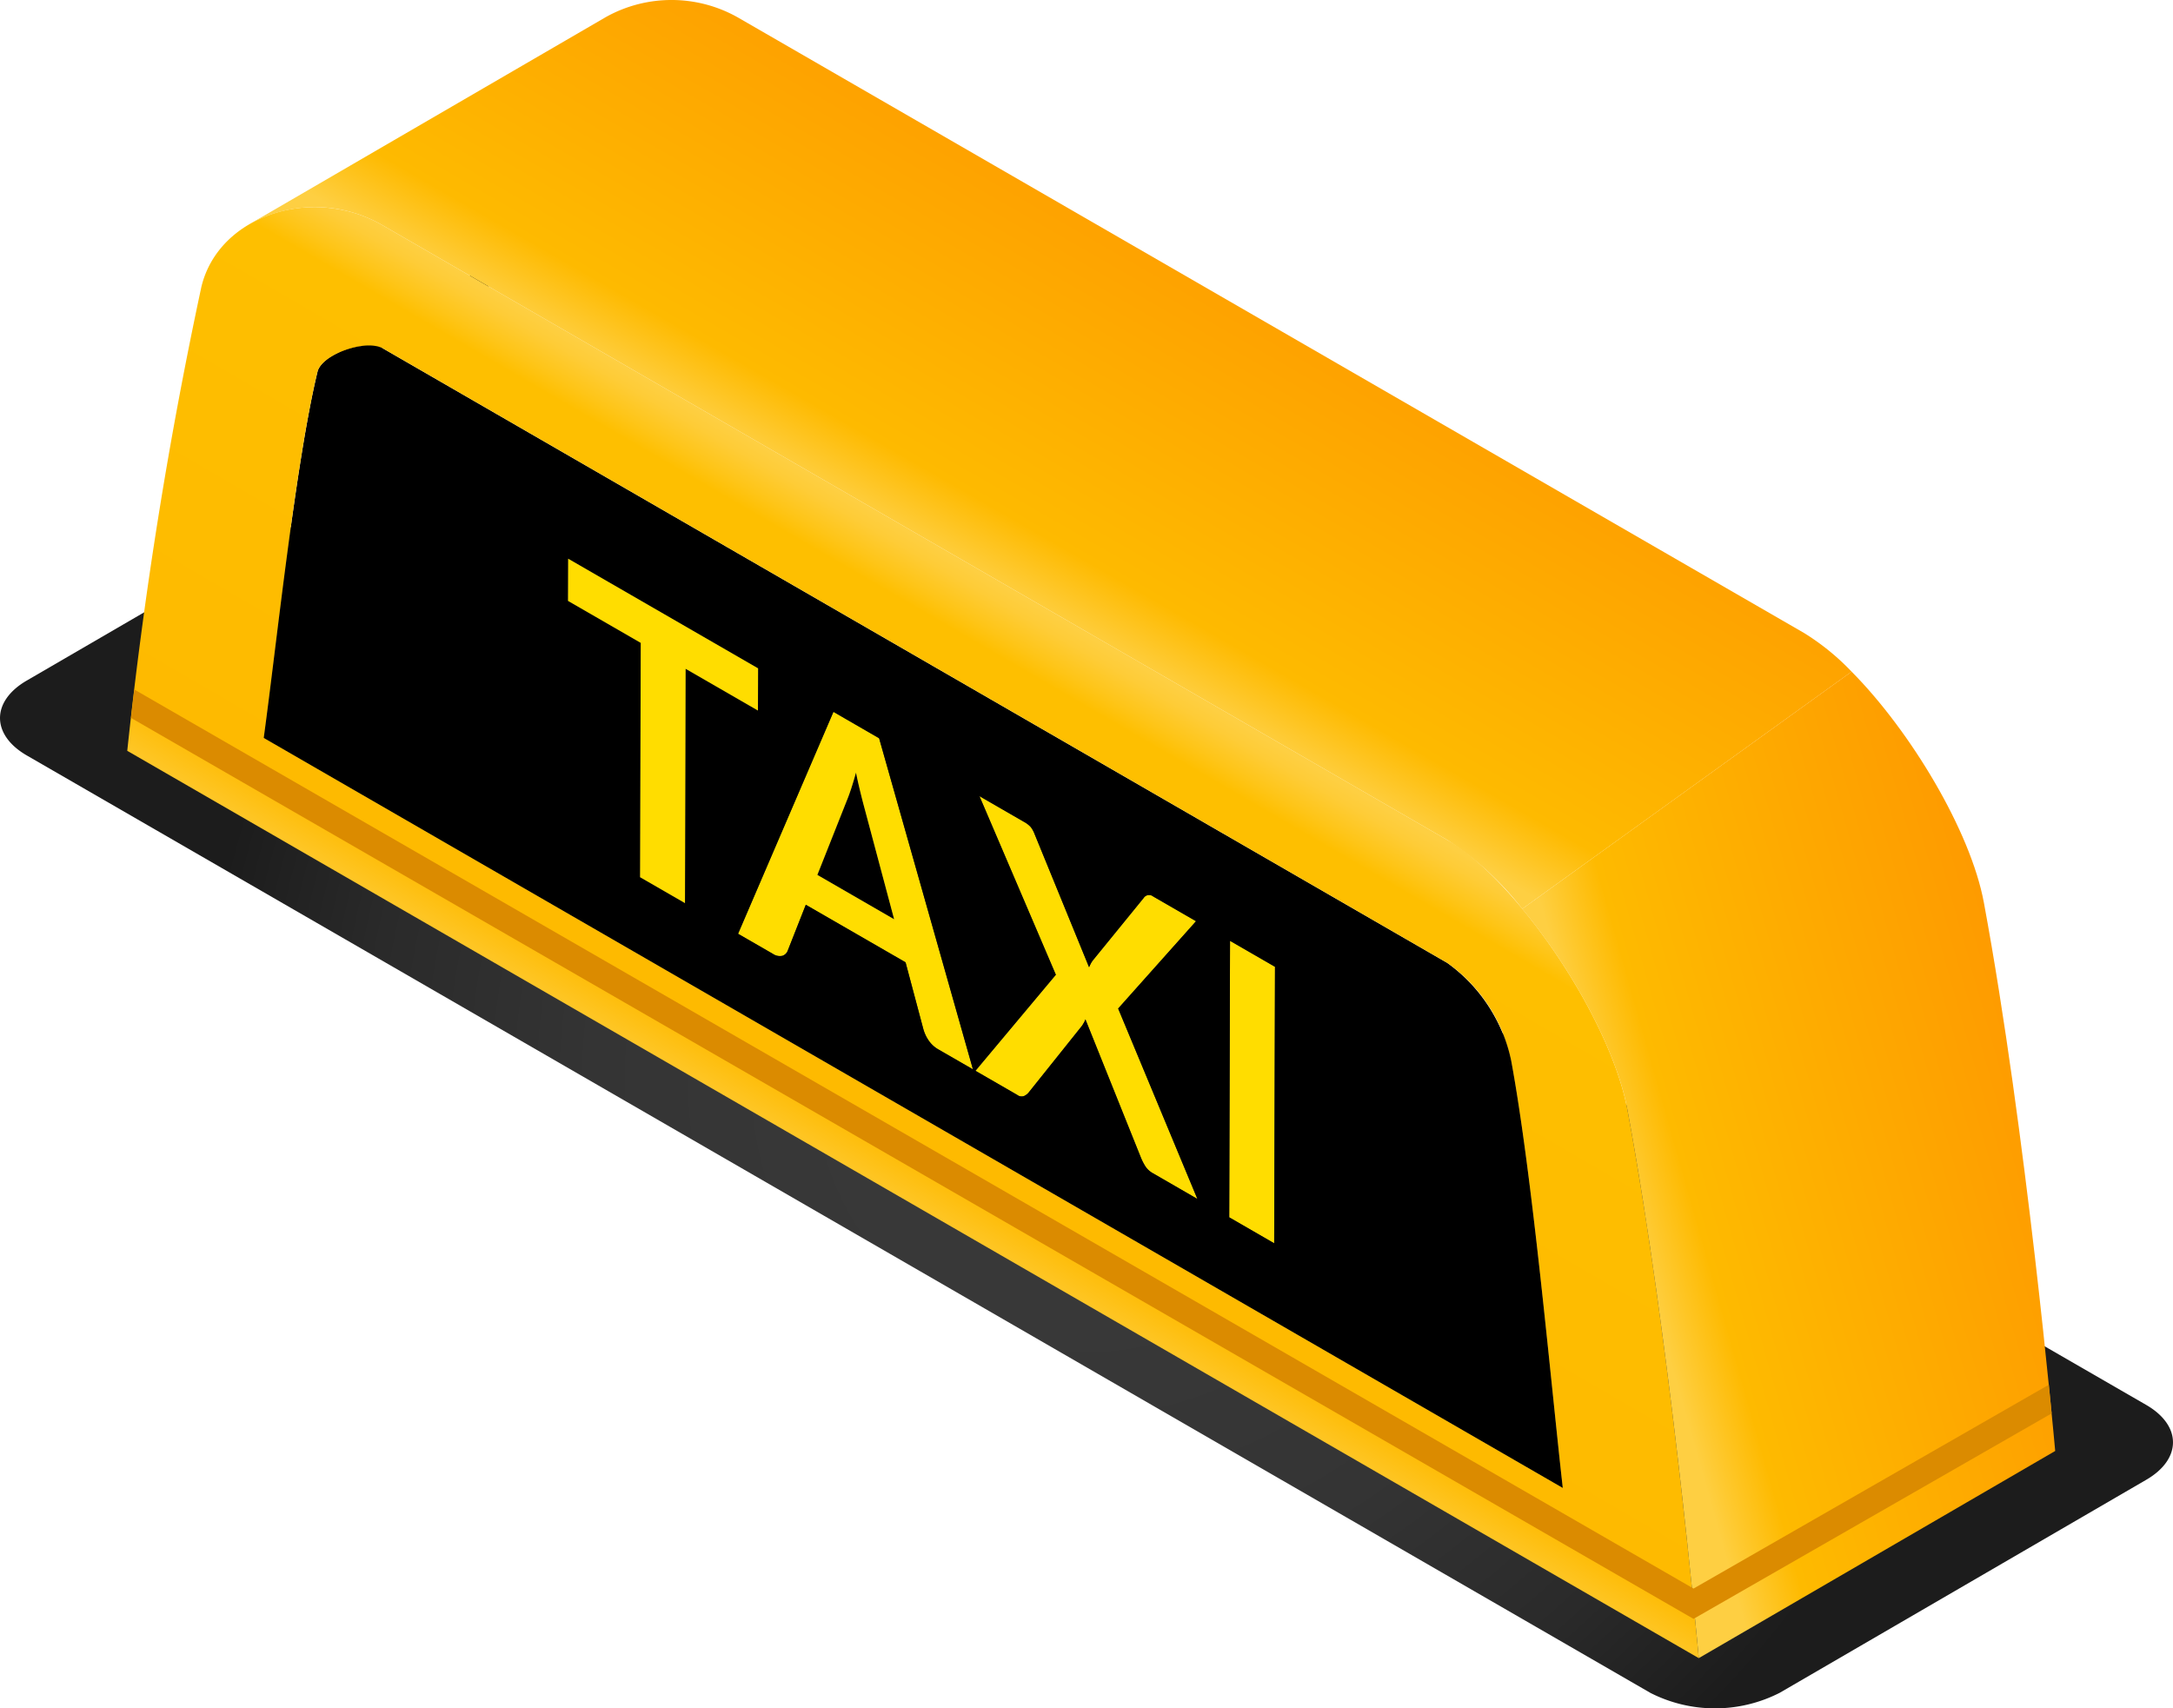 <?xml version="1.0" encoding="UTF-8"?> <svg xmlns="http://www.w3.org/2000/svg" xmlns:xlink="http://www.w3.org/1999/xlink" viewBox="0 0 96.273 75.686"> <defs> <style> .cls-1 { fill: url(#radial-gradient); } .cls-2 { fill: #e88b00; } .cls-3 { fill: #fd0; } .cls-4 { fill: url(#linear-gradient); } .cls-5 { fill: url(#linear-gradient-2); } .cls-6 { fill: url(#linear-gradient-3); } .cls-7 { fill: #db8b00; } </style> <radialGradient id="radial-gradient" cx="48.136" cy="47.856" r="39.317" gradientUnits="userSpaceOnUse"> <stop offset="0.271" stop-color="#383838"></stop> <stop offset="0.556" stop-color="#343434"></stop> <stop offset="0.809" stop-color="#2a2a2a"></stop> <stop offset="1" stop-color="#1c1c1c"></stop> </radialGradient> <linearGradient id="linear-gradient" x1="50.049" y1="29.224" x2="36.376" y2="52.741" gradientUnits="userSpaceOnUse"> <stop offset="0" stop-color="#fecf42"></stop> <stop offset="0.026" stop-color="#fecc37"></stop> <stop offset="0.071" stop-color="#fec518"></stop> <stop offset="0.102" stop-color="#febf00"></stop> <stop offset="0.873" stop-color="#feba00"></stop> <stop offset="1" stop-color="#fecf42"></stop> </linearGradient> <linearGradient id="linear-gradient-2" x1="55.262" y1="4.673" x2="43.256" y2="25.563" gradientUnits="userSpaceOnUse"> <stop offset="0" stop-color="#fe9400"></stop> <stop offset="0.873" stop-color="#feba00"></stop> <stop offset="1" stop-color="#fecf42"></stop> </linearGradient> <linearGradient id="linear-gradient-3" x1="93.706" y1="47.344" x2="72.054" y2="53.477" xlink:href="#linear-gradient-2"></linearGradient> </defs> <g id="Слой_2" data-name="Слой 2"> <g id="Layer_1" data-name="Layer 1"> <g> <path class="cls-1" d="M95.089,65.559,78.853,74.995a6.312,6.312,0,0,1-5.728.009L1.189,33.47c-1.583-.914-1.585-2.399-.005-3.318l16.236-9.435a6.311,6.311,0,0,1,5.728-.008L95.084,62.242C96.667,63.156,96.669,64.641,95.089,65.559Z"></path> <g> <path class="cls-2" d="M14.736,15.76q7.896-4.588,15.792-9.178a1.364,1.364,0,0,0-.663.688l-15.793,9.178A1.363,1.363,0,0,1,14.736,15.76Z"></path> <path d="M14.736,15.76q7.896-4.588,15.792-9.178a2.771,2.771,0,0,1,2.204-.34l-15.791,9.178A2.775,2.775,0,0,0,14.736,15.76Z"></path> <path d="M38.134,35.152c.068.283.136.535.195.753l1.287,4.823-3.402-1.965,1.31-3.305c.063-.152.129-.336.198-.545.066-.207.135-.435.204-.685C37.993,34.557,38.061,34.859,38.134,35.152Z"></path> <path class="cls-3" d="M38.948,32.707l4.157,14.669-1.537-.886a1.3,1.3,0,0,1-.424-.392,1.685,1.685,0,0,1-.238-.51l-.787-2.955-4.419-2.549-.802,2.036a.378.378,0,0,1-.234.225.541.541,0,0,1-.424-.087l-1.542-.889,4.226-9.833Zm-2.735,6.056,3.402,1.965-1.287-4.823c-.059-.218-.126-.47-.195-.753-.073-.293-.142-.595-.21-.925-.068.251-.138.478-.204.685-.069.209-.134.393-.198.545l-1.31,3.305Z"></path> <path class="cls-3" d="M52.99,40.813l-3.451,3.869,3.511,8.436-1.982-1.145a.957.957,0,0,1-.323-.301,2.387,2.387,0,0,1-.2-.391l-2.456-6.12a.818.818,0,0,1-.068.149l-.076.127-2.375,2.971a.561.561,0,0,1-.202.151.311.311,0,0,1-.297-.049l-1.854-1.07,3.562-4.255-3.385-7.913,1.977,1.141a1.104,1.104,0,0,1,.302.235,1.245,1.245,0,0,1,.164.302l2.414,5.9c.026-.057.052-.114.08-.166a1.02,1.02,0,0,1,.106-.159l2.232-2.741a.287.287,0,0,1,.42-.069Z"></path> <polygon class="cls-3" points="56.487 42.833 56.452 55.083 54.459 53.932 54.495 41.682 56.487 42.833"></polygon> <path d="M66.951,46.983c.947,5.12,1.744,14.131,2.287,18.939l-57.553-33.228c.57-4.166,1.414-12.233,2.387-16.245.22-.751,2.068-1.417,2.869-1.028L64.118,42.659A7.218,7.218,0,0,1,66.951,46.983Zm-25.382-.493,1.537.886-4.157-14.669-2.024-1.17-4.226,9.833,1.542.889a.541.541,0,0,0,.424.087.378.378,0,0,0,.234-.225l.802-2.036,4.419,2.549.787,2.955a1.685,1.685,0,0,0,.238.51,1.3,1.3,0,0,0,.424.392Zm9.499,5.483,1.982,1.145-3.511-8.437,3.45-3.868-1.901-1.098a.287.287,0,0,0-.42.069l-2.232,2.741a1.02,1.02,0,0,0-.106.159c-.027.052-.053.109-.081.166l-2.413-5.9a1.245,1.245,0,0,0-.164-.302,1.104,1.104,0,0,0-.302-.235l-1.977-1.141,3.385,7.913-3.562,4.255,1.854,1.07a.311.311,0,0,0,.297.049.561.561,0,0,0,.202-.151l2.375-2.971.076-.127a.818.818,0,0,0,.068-.149l2.456,6.12a2.387,2.387,0,0,0,.2.391.957.957,0,0,0,.323.301Zm-20.721-11.964.028-10.38,3.205,1.85.006-1.869-8.414-4.857-.006,1.869,3.222,1.859-.029,10.382,1.988,1.147Zm26.105,15.073.036-12.25-1.993-1.15-.035,12.25,1.992,1.15Z"></path> <path class="cls-4" d="M72.103,49.179c1.872,10.111,3.095,23.574,3.16,24.283L5.638,33.264a196.817,196.817,0,0,1,3.286-20.564c.773-3.183,4.937-4.504,8.015-2.727,13.443,7.762,35.035,20.228,47.195,27.248C67.207,38.996,71.356,45.118,72.103,49.179Zm-60.418-16.485,57.553,33.228c-.543-4.808-1.34-13.818-2.287-18.939a7.053,7.053,0,0,0-2.833-4.324l-47.178-27.239c-.8-.389-2.649.276-2.869,1.028-.973,4.012-1.817,12.079-2.387,16.245Z"></path> <polygon class="cls-3" points="33.586 29.611 33.58 31.479 30.375 29.629 30.347 40.01 28.359 38.863 28.388 28.481 25.166 26.622 25.172 24.753 33.586 29.611"></polygon> <path class="cls-5" d="M79.926,28.043C67.767,21.024,46.175,8.557,32.732.797a5.971,5.971,0,0,0-5.889-.041q-7.896,4.589-15.793,9.178a5.97,5.97,0,0,1,5.889.04c13.443,7.762,35.035,20.228,47.195,27.248a13.507,13.507,0,0,1,3.308,3.044l14.592-10.509A10.586,10.586,0,0,0,79.926,28.043Z"></path> <path class="cls-6" d="M82.034,29.756l-14.592,10.509c2.178,2.636,4.167,6.223,4.661,8.913,1.872,10.111,3.095,23.574,3.16,24.283l15.791-9.178c-.064-.708-1.286-14.171-3.158-24.285C87.311,36.822,84.641,32.387,82.034,29.756Z"></path> <path class="cls-7" d="M90.77,61.35l-15.739,9.029L5.952,30.549c-.057.469-.107.894-.149,1.256l68.937,39.75.29.167,15.867-9.103C90.861,62.25,90.818,61.821,90.77,61.35Z"></path> </g> </g> </g> </g> </svg> 